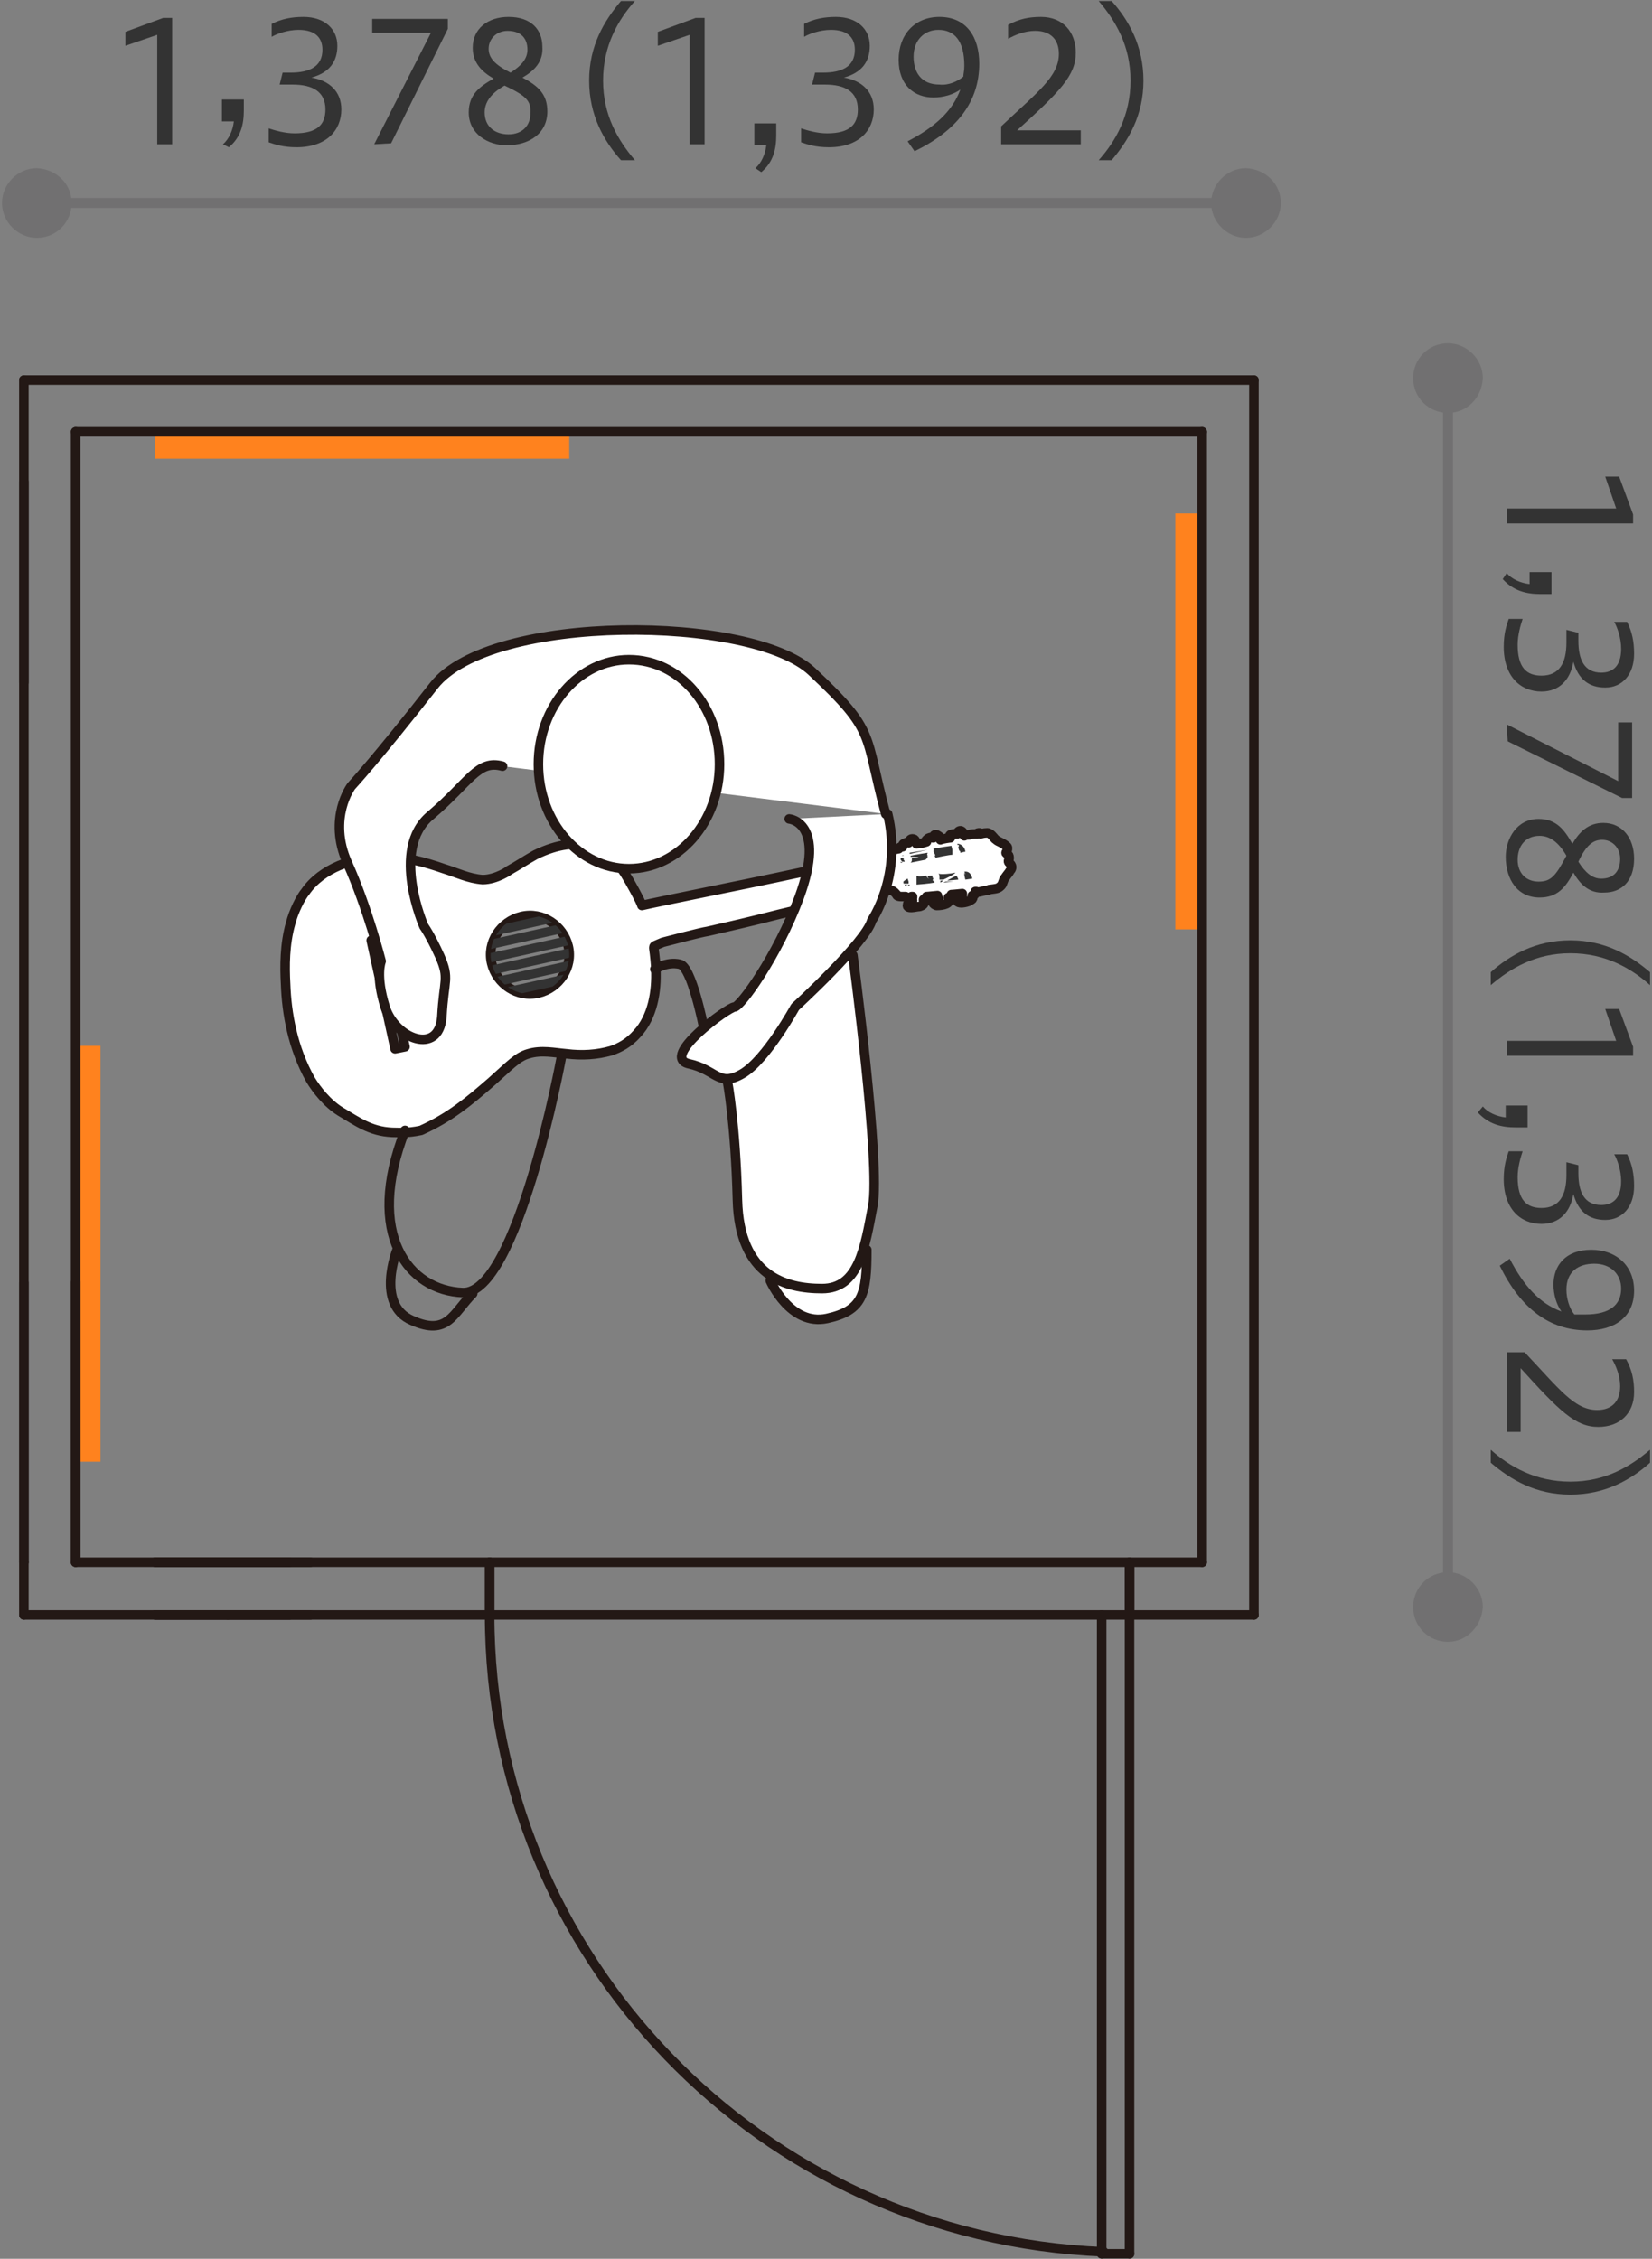 <?xml version="1.0" encoding="utf-8"?>
<svg version="1.1" xmlns="http://www.w3.org/2000/svg" xmlns:xlink="http://www.w3.org/1999/xlink" x="0px" y="0px" width="166px" height="227px" viewBox="0 0 166 227" style="enable-background:new 0 0 166 227;" xml:space="preserve">
<rect x="0" y="0" width="166" height="227" fill="#808080" stroke="none"/>
<style type="text/css">
.st0{fill-rule:evenodd;clip-rule:evenodd;fill:#FF821E;}
.st1{fill:none;stroke:#231815;stroke-width:0.957;stroke-linecap:round;stroke-linejoin:round;stroke-miterlimit:10;}
.st2{fill:#717071;}
.st3{fill:none;stroke:#717071;stroke-linecap:round;stroke-linejoin:round;}
.st4{fill:#333;}
.st5{fill:#fff;}
.st6{fill:none;stroke:#231815;stroke-width:0.957;stroke-linecap:round;stroke-linejoin:round;}
	
	.st7{fill-rule:evenodd;clip-rule:evenodd;fill:#fff;stroke:#231815;stroke-width:0.957;stroke-linecap:round;stroke-linejoin:round;}
.st8{clip-path:url(#SVGID_00000160168255045210789080000007012724578179259800_);fill:#333;}
.st9{fill-rule:evenodd;clip-rule:evenodd;fill:#333;}
</style>
<rect x="15.6" y="43.4" class="st0" width="41.6" height="2.7"/>
<rect x="7.6" y="105.1" class="st0" width="2.5" height="41.8"/>
<rect x="118.1" y="51.6" class="st0" width="2.7" height="41.8"/>
<line class="st1" x1="2.4" y1="38.2" x2="126" y2="38.2"/>
<line class="st1" x1="7.6" y1="43.4" x2="120.8" y2="43.4"/>
<line class="st1" x1="2.4" y1="157" x2="2.4" y2="128.9"/>
<line class="st1" x1="7.6" y1="157" x2="7.6" y2="128.9"/>
<line class="st1" x1="7.6" y1="157" x2="31.2" y2="157"/>
<line class="st1" x1="2.4" y1="162.3" x2="2.4" y2="157"/>
<line class="st1" x1="15.6" y1="162.3" x2="29.1" y2="162.3"/>
<line class="st1" x1="15.6" y1="157" x2="29.1" y2="157"/>
<line class="st1" x1="126" y1="162.3" x2="126" y2="38.2"/>
<line class="st1" x1="120.8" y1="157" x2="120.8" y2="43.4"/>
<line class="st1" x1="2.4" y1="162.3" x2="22.9" y2="162.3"/>
<line class="st1" x1="22.9" y1="162.3" x2="31.2" y2="162.3"/>
<line class="st1" x1="7.6" y1="157" x2="7.6" y2="43.4"/>
<line class="st1" x1="2.4" y1="157" x2="2.4" y2="38.2"/>
<line class="st1" x1="2.4" y1="68.6" x2="2.4" y2="48.4"/>
<line class="st1" x1="113.5" y1="162.3" x2="113.5" y2="157"/>
<line class="st1" x1="15.6" y1="157" x2="49.2" y2="157"/>
<line class="st1" x1="49.2" y1="162.3" x2="49.2" y2="157"/>
<line class="st1" x1="15.6" y1="162.3" x2="49.2" y2="162.3"/>
<line class="st1" x1="49.2" y1="162.3" x2="49.2" y2="157"/>
<line class="st1" x1="110.7" y1="226.5" x2="113.5" y2="226.5"/>
<line class="st1" x1="113.5" y1="226.5" x2="113.5" y2="157"/>
<path class="st1" d="M49.2,162.3L49.2,162.3c0,34.3,27.2,62.6,61.7,64"/>
<line class="st1" x1="110.7" y1="226.5" x2="110.7" y2="162.3"/>
<line class="st1" x1="49.2" y1="157" x2="120.8" y2="157"/>
<line class="st1" x1="49.2" y1="162.3" x2="126" y2="162.3"/>
<path class="st2" d="M145.5,41.5c-1.9,0-3.5-1.5-3.5-3.5c0-1.9,1.5-3.5,3.5-3.5c1.9,0,3.5,1.6,3.5,3.5
	C148.9,40,147.4,41.5,145.5,41.5"/>
<path class="st2" d="M145.5,165c-1.9,0-3.5-1.5-3.5-3.5c0-1.9,1.5-3.5,3.5-3.5c1.9,0,3.5,1.6,3.5,3.5
	C148.9,163.4,147.4,165,145.5,165"/>
<line class="st3" x1="145.5" y1="37.8" x2="145.5" y2="161.3"/>
<path class="st4" d="M151.4,51.1h11l-1.1-3.2h1.4l1.4,3.8v0.9h-12.7L151.4,51.1L151.4,51.1z"/>
<path class="st4" d="M151.4,57.6c0.5,0.6,1.4,1,2.3,1.1v-1.2h2.2v2.2h-1.1c-1.4,0-2.7-0.3-3.8-1.5L151.4,57.6z"/>
<path class="st4" d="M153,62.2c-0.2,0.6-0.5,1.6-0.5,2.6c0,2.3,0.9,3.1,2.4,3.1c1.8,0,2.5-1.3,2.5-3.3v-1.3l1.2,0.3v0.8
	c0,1.9,0.6,3.2,2.3,3.2c1.1,0,2-0.6,2-2.4c0-1.1-0.4-2.2-0.7-2.7h1.3c0.5,1,0.7,2,0.7,3.2c0,2.1-1.2,3.4-2.9,3.4
	c-1.6,0-2.7-0.8-3.2-2.6c-0.3,1.8-1.4,3-3.2,3c-2.1,0-3.8-1.5-3.8-4.5c0-1.4,0.3-2.2,0.5-2.8C151.6,62.2,153,62.2,153,62.2z"/>
<path class="st4" d="M151.4,72.8l11.2,5.7v-5.9h1.4v7.6h-1l-11.5-5.7L151.4,72.8L151.4,72.8z"/>
<path class="st4" d="M158.1,87.7c-0.8,1.5-1.6,2.5-3.4,2.5c-2.2,0-3.4-1.8-3.4-4.1c0-1.8,1.1-3.8,3.3-3.8c1.8,0,2.6,1.1,3.4,2.5
	c0.7-1.2,1.6-2.1,3.1-2.1c1.9,0,3.1,1.5,3.1,3.6c0,2.3-1.3,3.4-3,3.4C159.7,89.8,158.8,88.9,158.1,87.7z M157.4,86
	c-0.8-1.4-1.7-2-2.7-2c-1.4,0-2.2,1-2.2,2.4s0.9,2.2,2.1,2.2C155.8,88.6,156.3,88.1,157.4,86z M158.6,86.6c0.7,1.1,1.4,1.7,2.3,1.7
	c1.2,0,1.9-0.7,1.9-2c0-1.1-0.8-1.9-1.8-1.9C160.1,84.4,159.4,84.9,158.6,86.6z"/>
<path class="st4" d="M149.8,97.7c1.9-1.7,4.5-3.2,8-3.2s6,1.5,8,3.2V99c-1.9-1.7-4.5-3.2-8-3.2s-6,1.5-8,3.2V97.7z"/>
<path class="st4" d="M151.4,104.6h11l-1.1-3.2h1.4l1.4,3.8v0.9h-12.7L151.4,104.6L151.4,104.6z"/>
<path class="st4" d="M149,111.2c0.5,0.6,1.4,1,2.3,1.1v-1.2h2.2v2.2h-1.2c-1.4,0-2.7-0.3-3.8-1.5L149,111.2z"/>
<path class="st4" d="M153,115.7c-0.2,0.6-0.5,1.6-0.5,2.6c0,2.3,0.9,3.1,2.4,3.1c1.8,0,2.5-1.3,2.5-3.3v-1.3l1.2,0.3v0.8
	c0,1.9,0.6,3.2,2.3,3.2c1.1,0,2-0.6,2-2.4c0-1.1-0.4-2.2-0.7-2.7h1.3c0.5,1,0.7,2,0.7,3.2c0,2.1-1.2,3.4-2.9,3.4
	c-1.6,0-2.7-0.8-3.2-2.6c-0.3,1.8-1.4,3-3.2,3c-2.1,0-3.8-1.5-3.8-4.5c0-1.4,0.3-2.2,0.5-2.8H153z"/>
<path class="st4" d="M151.7,126.5c1.4,2.7,3,4.5,5.2,5.3c-0.5-0.7-0.8-1.7-0.8-2.7c0-1.9,1.2-3.5,3.8-3.5c2.5,0,4.3,1.6,4.3,4.1
	c0,2.7-2,4-4.7,4c-3.8,0-6.7-2.2-8.8-6.5L151.7,126.5z M158.2,132.1c0.3,0,0.5,0,1.1,0c2.5,0,3.6-1,3.6-2.6c0-1.4-1-2.5-2.7-2.5
	c-1.6,0-2.8,0.8-2.8,2.6C157.4,130.5,157.7,131.5,158.2,132.1z"/>
<path class="st4" d="M151.4,135.9h1.8c3.5,3.7,5,5.8,7.3,5.8c1.4,0,2.3-0.8,2.3-2.4c0-1-0.4-2-0.8-2.7h1.4c0.6,1.1,0.8,2.1,0.8,3.3
	c0,2.2-1.5,3.5-3.6,3.5c-2.3,0-3.9-1.6-7.8-5.9v6.4h-1.4V135.9z"/>
<path class="st4" d="M149.8,145.7c1.9,1.7,4.5,3.2,8,3.2s6-1.5,8-3.2v1.3c-1.9,1.7-4.5,3.2-8,3.2s-6-1.5-8-3.2V145.7z"/>
<path class="st2" d="M7.2,20.4c0,1.9-1.5,3.5-3.5,3.5c-1.9,0-3.5-1.6-3.5-3.5s1.6-3.5,3.5-3.5C5.7,17,7.2,18.5,7.2,20.4"/>
<path class="st2" d="M128.7,20.4c0,1.9-1.6,3.5-3.5,3.5s-3.5-1.6-3.5-3.5s1.6-3.5,3.5-3.5C127.2,17,128.7,18.5,128.7,20.4"/>
<line class="st3" x1="3.4" y1="20.4" x2="125.5" y2="20.4"/>
<path class="st4" d="M15.8,14.5v-11l-3.2,1.1V3.2l3.8-1.4h0.9v12.7C17.3,14.5,15.8,14.5,15.8,14.5z"/>
<path class="st4" d="M22.4,14.5c0.6-0.5,1-1.4,1.1-2.3h-1.2V10h2.2v1.1c0,1.4-0.3,2.7-1.5,3.7L22.4,14.5z"/>
<path class="st4" d="M27,12.9c0.6,0.2,1.6,0.5,2.6,0.5c2.3,0,3.1-0.9,3.1-2.4c0-1.8-1.3-2.5-3.3-2.5h-1.3l0.3-1.2h0.8
	c1.9,0,3.2-0.6,3.2-2.3c0-1.1-0.6-2-2.4-2c-1.1,0-2.2,0.4-2.7,0.7V2.4c1-0.5,2-0.7,3.2-0.7c2.1,0,3.4,1.2,3.4,2.9
	c0,1.6-0.8,2.7-2.6,3.2c1.8,0.3,3,1.4,3,3.2c0,2.1-1.5,3.8-4.5,3.8c-1.4,0-2.2-0.3-2.8-0.5V12.9z"/>
<path class="st4" d="M37.6,14.5l5.7-11.2h-5.9V1.9H45v1l-5.7,11.5L37.6,14.5L37.6,14.5z"/>
<path class="st4" d="M52.5,7.8C54,8.6,55,9.4,55,11.2c0,2.2-1.8,3.4-4.1,3.4c-1.8,0-3.8-1.1-3.8-3.3c0-1.8,1.1-2.6,2.5-3.4
	c-1.2-0.7-2.1-1.6-2.1-3.1c0-1.9,1.5-3.1,3.6-3.1c2.3,0,3.4,1.3,3.4,3C54.6,6.2,53.7,7.1,52.5,7.8z M50.7,8.6c-1.4,0.8-2,1.7-2,2.7
	c0,1.4,1,2.2,2.4,2.2s2.2-0.9,2.2-2.1C53.4,10.1,52.8,9.6,50.7,8.6z M51.3,7.3C52.4,6.6,53,5.9,53,5c0-1.2-0.7-1.9-2-1.9
	c-1.1,0-1.9,0.8-1.9,1.8C49.1,5.8,49.7,6.5,51.3,7.3z"/>
<path class="st4" d="M62.4,16.1c-1.7-1.9-3.2-4.5-3.2-8s1.5-6,3.2-8h1.4c-1.7,1.9-3.2,4.5-3.2,8s1.5,6,3.2,8H62.4z"/>
<path class="st4" d="M69.3,14.5v-11l-3.2,1.1V3.2l3.8-1.4h0.9v12.7C70.8,14.5,69.3,14.5,69.3,14.5z"/>
<path class="st4" d="M75.9,16.9c0.6-0.5,1-1.4,1.1-2.3h-1.2v-2.2H78v1.2c0,1.4-0.3,2.7-1.5,3.7L75.9,16.9z"/>
<path class="st4" d="M80.5,12.9c0.6,0.2,1.6,0.5,2.6,0.5c2.3,0,3.1-0.9,3.1-2.4c0-1.8-1.3-2.5-3.3-2.5h-1.3l0.3-1.2h0.8
	c1.9,0,3.2-0.6,3.2-2.3c0-1.1-0.6-2-2.4-2c-1.1,0-2.2,0.4-2.7,0.7V2.4c1-0.5,2-0.7,3.2-0.7c2.1,0,3.4,1.2,3.4,2.9
	c0,1.6-0.8,2.7-2.6,3.2c1.8,0.3,3,1.4,3,3.2c0,2.1-1.5,3.8-4.5,3.8c-1.4,0-2.2-0.3-2.8-0.5C80.5,14.3,80.5,12.9,80.5,12.9z"/>
<path class="st4" d="M91.2,14.2c2.7-1.4,4.5-3,5.3-5.2c-0.7,0.5-1.7,0.8-2.7,0.8c-1.9,0-3.5-1.2-3.5-3.8c0-2.5,1.6-4.3,4.1-4.3
	c2.7,0,4,2,4,4.7c0,3.8-2.2,6.7-6.5,8.8L91.2,14.2z M96.8,7.7c0-0.3,0.1-0.5,0.1-1.1c0-2.5-1-3.6-2.6-3.6c-1.4,0-2.5,1-2.5,2.7
	c0,1.6,0.8,2.8,2.6,2.8C95.3,8.6,96.2,8.2,96.8,7.7z"/>
<path class="st4" d="M100.6,14.5v-1.8c3.7-3.5,5.8-5,5.8-7.3c0-1.4-0.8-2.3-2.4-2.3c-1,0-2,0.4-2.7,0.8V2.5c1.1-0.6,2.1-0.8,3.3-0.8
	c2.2,0,3.5,1.5,3.5,3.6c0,2.3-1.6,3.9-5.9,7.8h6.4v1.4H100.6z"/>
<path class="st4" d="M110.4,16.1c1.7-1.9,3.2-4.5,3.2-8s-1.5-6-3.2-8h1.3c1.7,1.9,3.2,4.5,3.2,8s-1.5,6-3.2,8H110.4z"/>
<path class="st5" d="M77.4,128.7c0,0,2,4.6,5.7,3.8c3.6-0.8,4-2.4,4-6.9"/>
<path class="st6" d="M77.4,128.7c0,0,2,4.6,5.7,3.8c3.6-0.8,4-2.4,4-6.9"/>
<path class="st6" d="M39.9,125.6c0,0-2.2,5.5,1.5,7.1c3.6,1.6,4.1-0.7,6.1-2.7"/>
<path class="st5" d="M85.7,96c0,0,2.8,21,2,25.2c-0.8,4.2-1.4,8.3-5.1,8.3c-3.6,0-8.3-1.2-8.5-8.9s-1-11.9-1-11.9"/>
<path class="st6" d="M85.7,96c0,0,2.8,21,2,25.2c-0.8,4.2-1.4,8.3-5.1,8.3c-3.6,0-8.3-1.2-8.5-8.9s-1-11.9-1-11.9"/>
<path class="st7" d="M39.7,105.4l-2.4-10.9l1-0.2l2.4,10.9L39.7,105.4 M57.1,95.1c0.5,2.1-0.9,4.2-3,4.7s-4.2-0.9-4.7-3
	c-0.5-2.1,0.9-4.2,3-4.7C54.5,91.6,56.6,93,57.1,95.1z M49.4,108.7c1.8-1.6,2.6-2.5,3.7-2.8c1.3-0.4,2.6-0.1,3.8,0
	c1.6,0.2,3.1,0.1,4.5-0.3c0.9-0.3,1.8-0.8,2.6-1.7c1.6-1.7,2-4.3,1.9-6.5c0-0.4-0.1-1.4-0.2-2.1c0-0.3,0-0.2,0.9-0.6
	c0.8-0.2,3.8-1,4.5-1.1c2.2-0.5,4.8-1.1,7.1-1.7c1.6-0.4,3.1-0.7,4.7-1.1c1.7-0.4,3.4-0.8,5.2-1.2c1.6-0.4,1.7,0,2,0.3
	c0,0.1,0.1,0.2,0.5,0.2c0.1,0,0.3,0,0.4,0c0.1,0.1,0.2,0.1,0.4,0.1c0.1,0,0.2,0,0.2-0.1h0.1c0,0,0,0,0,0.1c-0.1,0,0,0.2,0,0.3
	c-0.2,0.1-0.5,0.2-0.5,0.4c-0.1,0.3,0.2,0.3,0.4,0.3s0.6-0.1,0.8-0.1c0.7-0.2,0.4-0.6,0.4-0.6v-0.1c0.2,0,0.2-0.1,0.3-0.3
	c0.2,0,1-0.1,1.1-0.1c0,0.1,0,0.2,0.1,0.3c-0.9,0.3-0.5,0.6-0.2,0.7c0.7,0,1.5-0.2,1.2-0.7v-0.1c0.3,0,0.3-0.2,0.3-0.3
	c0.2,0,1.1-0.1,1.1-0.1s0,0.2,0,0.3c-0.9,0.3-0.6,0.9,0.6,0.5c0.1-0.1,0.6-0.2,0.4-0.5V90c0.2,0,0.3-0.1,0.3-0.4h0.1
	c0,0.1,0.1,0.1,0.9-0.1c0.2,0,0.3,0,0.4-0.1c0.8-0.1,0.9-0.1,1.2-0.4c0.2-0.2,0.2-0.6,0.4-0.8c0.2-0.3,0.4-0.5,0.5-0.7
	c0.1-0.1,0.3-0.4,0-0.7c-0.2-0.2-0.2-0.2-0.1-0.5c0-0.2,0-0.3-0.1-0.4c-0.2-0.2-0.3-0.1-0.1-0.4c0-0.1,0.1-0.2,0-0.4
	c-0.4-0.4-0.9-0.5-1.1-0.7c-0.2-0.1-0.5-0.7-0.9-0.7c-0.4,0-0.6,0.1-0.7,0.1c0-0.1,0-0.1-0.1-0.1c-0.1,0-0.2,0-0.2,0.1
	c-0.2,0-0.7,0-0.8,0.1c0,0-0.4,0-0.5,0.1c-0.2-0.8-0.7-0.5-0.7-0.2c0,0,0,0-0.1,0c0,0-0.1,0-0.3,0c-0.4,0.1-0.4,0.1-0.3,0.4
	c-0.1,0-0.8,0.1-1,0.2c0-0.1,0-0.3-0.2-0.4c-0.4-0.3-0.5,0-0.5,0.2c0,0,0,0-0.1,0c-0.1-0.1-0.4,0-0.5,0.1c-0.1,0.1-0.2,0.1-0.1,0.3
	c-0.3,0.1-0.7,0.2-1,0.2c-0.1-0.2-0.1-0.5-0.4-0.5c-0.2,0-0.3,0.1-0.3,0.3l-0.1,0.1c-0.1,0-0.1-0.1-0.3,0c-0.3,0.1-0.3,0.2-0.3,0.4
	c0,0-0.3,0-0.3,0.1l-0.1,0.1c-0.1,0-0.4,0.1-0.6,0.1s-0.2,0-0.3,0.2c-0.2,0.2-0.5,0.3-1.1,0.5c-0.1-0.3-0.4-0.1-0.4,0
	c-1.2,0.3-7.2,1.5-9.9,2.1c-2.3,0.5-11.8,2.4-13.5,2.8c-0.1-0.4-1.2-2.4-1.7-3.2c-0.6-0.9-1.1-1.5-1.7-1.9c-0.3-0.2-2.6-2.3-7.3,0
	c-0.9,0.5-1.8,1.1-2.7,1.6c0.2-0.1-1.2,0.9-2.6,0.9c-1.4-0.1-2.6-0.7-3.9-1.1c-2-0.7-3.9-1.2-6.1-1.2c-3,0-6.2,1.2-7.8,3.5
	c-0.5,0.6-1.2,2-1.5,3.2c-0.6,2.1-0.6,4.3-0.5,6.1c0.1,2.9,0.7,6.4,2.5,9.6c0.6,1,1.7,2.4,3,3.2c1.7,1,3,2,5.2,2.1
	c0.6,0,1.5,0.1,2.9-0.2C45.2,112.3,47.1,110.7,49.4,108.7z"/>
<path class="st5" d="M79.3,82.3c0,0,3.8,0.3,1,7.9c-2.2,5.9-5.9,11-6.5,11c-0.6,0-7.5,5-4.6,5.7c2.8,0.6,3,2.4,5.4,1
	c2.4-1.4,5.3-6.7,5.3-6.7s7.1-6.5,7.7-8.7c0,0,3.1-4.5,1.6-10.7"/>
<path class="st6" d="M79.3,82.3c0,0,3.8,0.3,1,7.9c-2.2,5.9-5.9,11-6.5,11c-0.6,0-7.5,5-4.6,5.7c2.8,0.6,3,2.4,5.4,1
	c2.4-1.4,5.3-6.7,5.3-6.7s7.1-6.5,7.7-8.7c0,0,3.1-4.5,1.6-10.7"/>
<path class="st6" d="M56.4,106.3c0,0-4.4,23.8-9.9,23.6c-5.4-0.2-9.9-5.8-5.8-16.3"/>
<path class="st5" d="M70.7,103.2c0,0-1.2-6.1-2.4-6.3"/>
<path class="st6" d="M70.7,103.2c0,0-1.2-6.1-2.4-6.3c-1.3-0.3-2.5,0.5-2.5,0.5"/>
<path class="st5" d="M89,81.8c-2.2-8.2-0.9-8.2-7.4-14.3c-6-5.7-32.3-5.9-38,1.4S35.3,79,35.3,79s-2.4,3.2-0.4,7.7
	c2,4.4,3.4,9.9,3.4,9.9s-0.6,1.4,0.4,4.6c1,3.2,5.4,4.9,5.7,1c0.2-3.8,0.8-3.8-0.2-6.1c-1-2.2-1.6-3-1.6-3s-3.4-7.7,0.6-11.1
	s4.8-5.7,7.3-5"/>
<path class="st6" d="M89,81.8c-2.2-8.2-0.9-8.2-7.4-14.3c-6-5.7-32.3-5.9-38,1.4S35.3,79,35.3,79s-2.4,3.2-0.4,7.7
	c2,4.4,3.4,9.9,3.4,9.9s-0.6,1.4,0.4,4.6c1,3.2,5.4,4.9,5.7,1c0.2-3.8,0.8-3.8-0.2-6.1c-1-2.2-1.6-3-1.6-3s-3.4-7.7,0.6-11.1
	s4.8-5.7,7.3-5"/>
<path class="st5" d="M72.3,76.8c0,5.8-4.1,10.5-9.1,10.5s-9.1-4.7-9.1-10.5s4.1-10.5,9.1-10.5C68.3,66.3,72.3,71,72.3,76.8z"/>
<path class="st6" d="M72.3,76.8c0,5.8-4.1,10.5-9.1,10.5s-9.1-4.7-9.1-10.5s4.1-10.5,9.1-10.5C68.3,66.3,72.3,71,72.3,76.8z"/>
<g>
	<g>
		<defs>
			<path id="SVGID_1_" d="M57.1,95.1c0.5,2.1-0.9,4.2-3,4.7s-4.2-0.9-4.7-3c-0.5-2.1,0.9-4.2,3-4.7C54.5,91.6,56.6,93,57.1,95.1z"/>
		</defs>
		<clipPath id="SVGID_00000041295137261549827050000002596303805187473311_">
			<use xlink:href="#SVGID_1_"  style="overflow:visible;"/>
		</clipPath>
		<path style="clip-path:url(#SVGID_00000041295137261549827050000002596303805187473311_);fill:#333;" d="M49.4,100.5l-0.2-0.9
			l8.6-1.9l0.2,0.9L49.4,100.5L49.4,100.5z M49.1,99.3l-0.2-0.9l8.6-1.9l0.2,0.9L49.1,99.3L49.1,99.3z M48.8,98.1l-0.2-0.9l8.6-1.9
			l0.2,0.9L48.8,98.1L48.8,98.1z M48.5,96.9L48.3,96l8.6-1.9l0.2,0.9L48.5,96.9L48.5,96.9z M48.3,95.6l-0.2-0.9l8.6-1.9l0.2,0.9
			L48.3,95.6L48.3,95.6z M48,94.4l-0.2-0.9l8.6-1.9l0.2,0.9L48,94.4L48,94.4z"/>
	</g>
</g>
<path class="st9" d="M90.8,86c0,0-0.1,0-0.2,0C90.6,86,90.8,85.9,90.8,86C90.8,85.9,90.8,86,90.8,86z"/>
<path class="st9" d="M93.2,85.4L93.2,85.4l-1.7,0.4c0,0,0,0-0.1,0v-0.1L93.2,85.4z"/>
<path class="st9" d="M91.6,86.4c0.1,0,0-0.1,0-0.2c0.3,0,0.7,0.1,0.7,0s-0.7-0.1-0.8-0.1c0-0.1,0-0.1,0-0.1c0.4-0.1,1.7-0.3,1.7-0.3
	s0,0,0,0.1c-0.1,0,0,0.1,0,0.2s0,0.1,0,0.2c-0.1,0.1-0.2,0.2-0.2,0.2l-1.5,0.3C91.7,86.5,91.6,86.4,91.6,86.4z"/>
<polygon class="st9" points="90.7,86.7 90.5,86.7 90.5,86.6 90.5,86.6 "/>
<path class="st9" d="M90.5,86.4c0,0,0-0.1,0-0.2c0.1,0,0.3,0,0.3,0c0,0.2,0,0.3,0.1,0.3v0.1h-0.2C90.7,86.7,90.5,86.4,90.5,86.4z"/>
<path class="st9" d="M95.6,85l0.1,0.4c0,0.1,0,0.2,0,0.3c0,0,0,0,0,0.2c-0.3,0-1.7,0.3-1.7,0.3s0-0.1-0.1-0.2c0.1,0,0.1-0.1,0-0.2
	c0,0,0-0.3-0.1-0.2v-0.1c0.1-0.1,0-0.1,0-0.1v-0.1C94.1,85.2,95.6,85,95.6,85z"/>
<path class="st9" d="M97,85.6c-0.2,0-0.4,0.1-0.5,0.1c0-0.1,0-0.2-0.1-0.2c0,0-0.1-0.2-0.1-0.4c0.1-0.1,0.1-0.2-0.1-0.2
	c0,0,0,0,0-0.1C96.7,84.8,97,85.3,97,85.6z"/>
<path class="st9" d="M91.3,88.6C91.3,88.6,91.3,88.7,91.3,88.6v0.2c0,0-0.1,0-0.2,0c-0.1,0-0.2,0-0.3,0c0-0.1-0.1-0.2,0.1-0.3
	c0.1-0.1,0.3-0.2,0.3-0.2L91.3,88.6z"/>
<path class="st9" d="M93.1,88c0,0.1,0.1,0.3,0.3,0.3c0.1,0.1,0.3,0.2,0.5,0.3c0,0.1,0,0.1,0,0.1c-0.5,0.1-1.7,0.2-1.8,0.2
	c0,0,0-0.1,0-0.2s0-0.1,0-0.1s0,0,0-0.1s0-0.1,0-0.2s0-0.1,0-0.3C92.2,88.1,92.6,88.1,93.1,88z"/>
<path class="st9" d="M93.7,88L93.7,88c0,0.2,0,0.2,0.1,0.3c-0.1,0.1-0.1,0.2,0,0.3c-0.2-0.1-0.5-0.2-0.6-0.5
	C93.3,88,93.5,88,93.7,88z"/>
<path class="st9" d="M96,87.7C96,87.7,96,87.8,96,87.7L96,87.7C96,87.7,96,87.7,96,87.7c-0.1,0.2-1.2,0.7-1.2,0.7h-0.4
	c0-0.1,0-0.2,0-0.3c0-0.1,0-0.2-0.1-0.3C94.6,87.9,95.6,87.8,96,87.7z"/>
<path class="st9" d="M97.7,88.3L97,88.4c0,0-0.1-0.4-0.1-0.5c0,0,0,0,0-0.2l0,0l0.1,0.2c0,0,0-0.1-0.1-0.3
	C97.6,87.5,97.7,88.3,97.7,88.3z"/>
<polygon class="st9" points="94.8,88.7 95,88.6 95.8,88.6 "/>
<path class="st9" d="M96.1,88L96.1,88c0.1,0.1,0.2,0.4,0.2,0.4l-1.1,0.1C95.1,88.5,96.1,88,96.1,88z"/>
<polygon class="st9" points="94.5,88.7 94.5,88.5 94.8,88.5 "/>
<path class="st9" d="M91.2,89l0.1-0.1h0.1V89H91.2z"/>
<path class="st9" d="M90.9,88.9h0.3L91,89C91,89,90.9,89,90.9,88.9z"/>
</svg>
